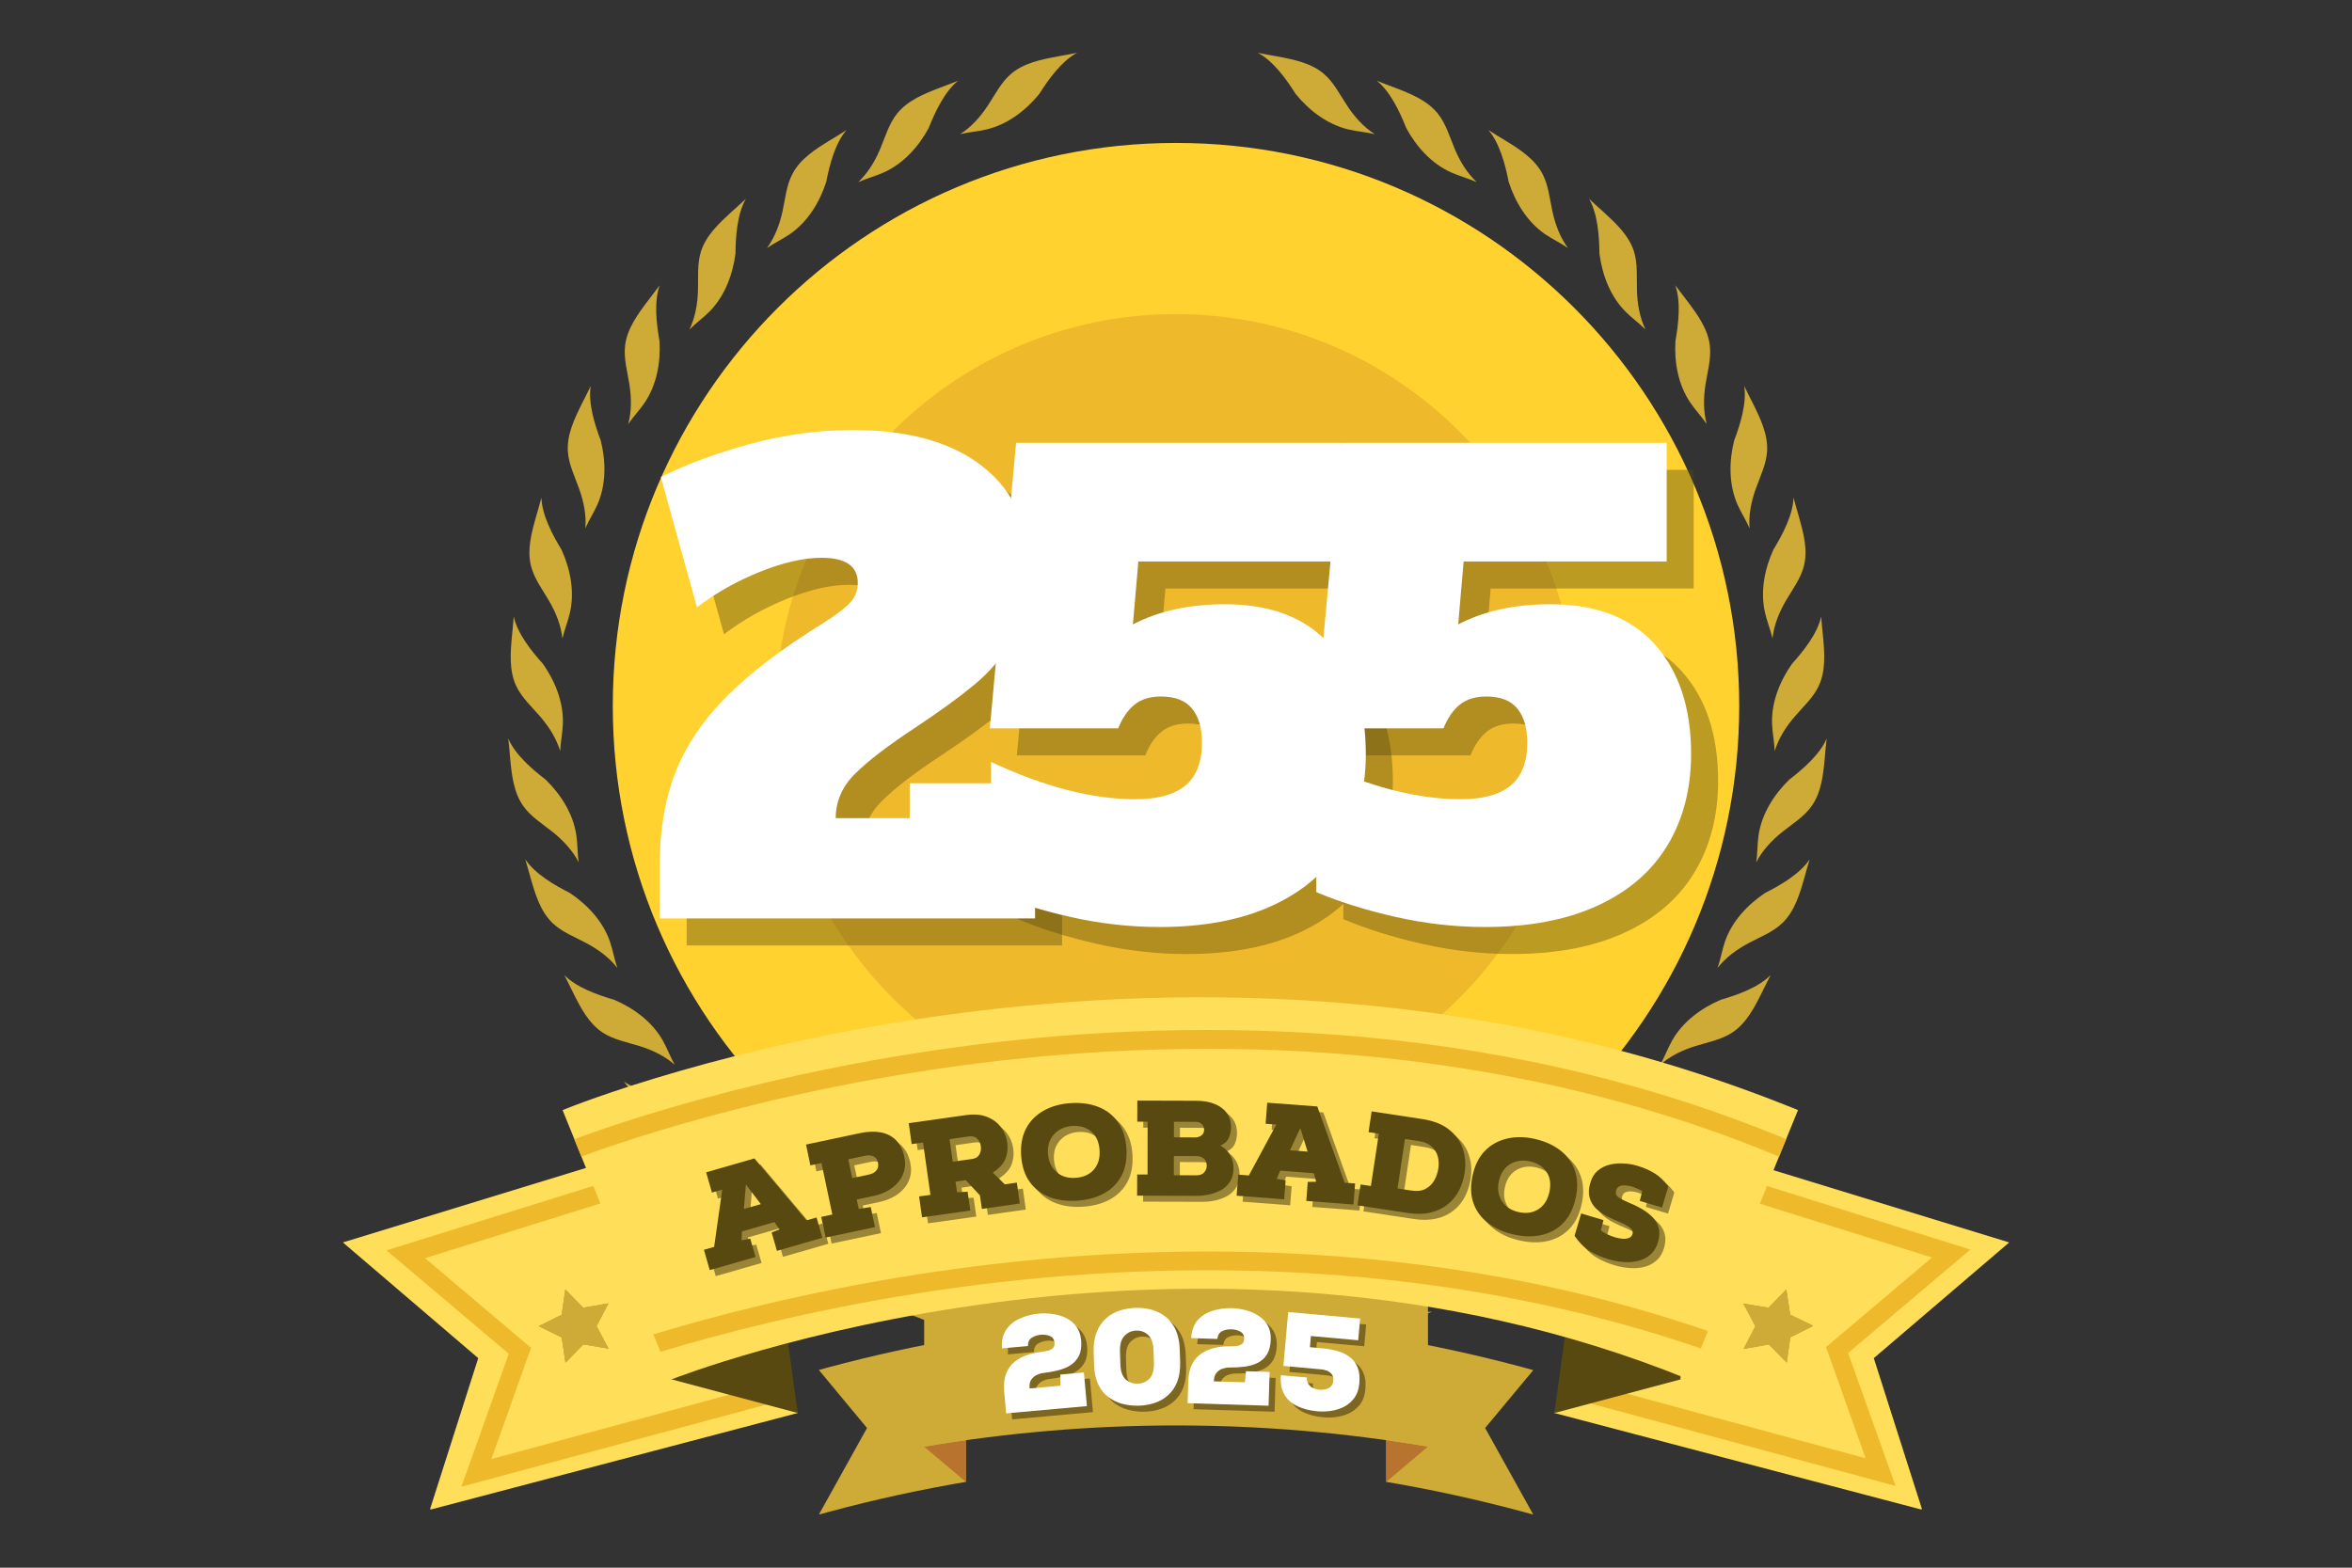 <svg xmlns="http://www.w3.org/2000/svg" xmlns:xlink="http://www.w3.org/1999/xlink" width="600" viewBox="0 0 450 300" height="400" preserveAspectRatio="xMidYMid meet"><rect x="0" y="0" width="450" height="300" fill="#333333" stroke="none"/><defs><g></g><clipPath id="98e335693a"><path d="M 117.242 27.352 L 332.758 27.352 L 332.758 242.867 L 117.242 242.867 Z M 117.242 27.352 " clip-rule="nonzero"></path></clipPath><clipPath id="78257c2054"><path d="M 225 27.352 C 165.488 27.352 117.242 75.598 117.242 135.109 C 117.242 194.621 165.488 242.867 225 242.867 C 284.512 242.867 332.758 194.621 332.758 135.109 C 332.758 75.598 284.512 27.352 225 27.352 Z M 225 27.352 " clip-rule="nonzero"></path></clipPath><clipPath id="013d1a18a2"><path d="M 148.328 60.105 L 301.672 60.105 L 301.672 213.449 L 148.328 213.449 Z M 148.328 60.105 " clip-rule="nonzero"></path></clipPath><clipPath id="b4b7dccf6b"><path d="M 225 60.105 C 182.656 60.105 148.328 94.434 148.328 136.777 C 148.328 179.121 182.656 213.449 225 213.449 C 267.344 213.449 301.672 179.121 301.672 136.777 C 301.672 94.434 267.344 60.105 225 60.105 Z M 225 60.105 " clip-rule="nonzero"></path></clipPath><clipPath id="5192aa152c"><path d="M 183 10.156 L 207 10.156 L 207 26 L 183 26 Z M 183 10.156 " clip-rule="nonzero"></path></clipPath><clipPath id="7d650ad79b"><path d="M 336 141 L 349.828 141 L 349.828 165 L 336 165 Z M 336 141 " clip-rule="nonzero"></path></clipPath><clipPath id="669cb51c3d"><path d="M 339 117 L 349.828 117 L 349.828 144 L 339 144 Z M 339 117 " clip-rule="nonzero"></path></clipPath><clipPath id="7cbabf4ef3"><path d="M 240 10.156 L 264 10.156 L 264 26 L 240 26 Z M 240 10.156 " clip-rule="nonzero"></path></clipPath><clipPath id="0cee1161dc"><path d="M 156.449 255 L 293.754 255 L 293.754 289.789 L 156.449 289.789 Z M 156.449 255 " clip-rule="nonzero"></path></clipPath><clipPath id="dfce3b1f63"><path d="M 65.371 217 L 153 217 L 153 288.824 L 65.371 288.824 Z M 65.371 217 " clip-rule="nonzero"></path></clipPath><clipPath id="0825444473"><path d="M 73 219 L 152.988 219 L 152.988 285 L 73 285 Z M 73 219 " clip-rule="nonzero"></path></clipPath><clipPath id="bbf7b753a9"><path d="M 152.621 270.402 L 82.238 288.918 L 91.5 259.902 L 65.605 237.758 L 132.281 217.316 Z M 152.621 270.402 " clip-rule="nonzero"></path></clipPath><clipPath id="2234e1249c"><path d="M 297 217 L 384.738 217 L 384.738 288.824 L 297 288.824 Z M 297 217 " clip-rule="nonzero"></path></clipPath><clipPath id="63765bef2b"><path d="M 297 219 L 377 219 L 377 285 L 297 285 Z M 297 219 " clip-rule="nonzero"></path></clipPath><clipPath id="a7274a611f"><path d="M 297.395 270.402 L 367.766 288.918 L 358.508 259.902 L 384.414 237.758 L 317.723 217.316 Z M 297.395 270.402 " clip-rule="nonzero"></path></clipPath><clipPath id="5fb9ca78b8"><path d="M 108 197 L 344 197 L 344 222 L 108 222 Z M 108 197 " clip-rule="nonzero"></path></clipPath><clipPath id="a906cbb0ed"><path d="M 128.488 263.965 L 107.637 212.43 C 112.461 210.473 227.164 164.863 344.004 212.43 L 323.012 263.941 C 227.586 225.148 129.461 263.578 128.488 263.965 Z M 128.488 263.965 " clip-rule="nonzero"></path></clipPath><clipPath id="96b10ef3b6"><path d="M 108 239 L 344 239 L 344 264 L 108 264 Z M 108 239 " clip-rule="nonzero"></path></clipPath><clipPath id="d16a5adf62"><path d="M 128.488 263.965 L 107.637 212.43 C 112.461 210.473 227.164 164.863 344.004 212.43 L 323.012 263.941 C 227.586 225.148 129.461 263.578 128.488 263.965 Z M 128.488 263.965 " clip-rule="nonzero"></path></clipPath><clipPath id="949574e3e5"><path d="M 103 246 L 117 246 L 117 261 L 103 261 Z M 103 246 " clip-rule="nonzero"></path></clipPath><clipPath id="fa971689d9"><path d="M 101.52 248.949 L 115.02 244.531 L 119.172 257.211 L 105.672 261.629 Z M 101.52 248.949 " clip-rule="nonzero"></path></clipPath><clipPath id="fe57e6bee2"><path d="M 101.52 248.949 L 115.02 244.531 L 119.172 257.211 L 105.672 261.629 Z M 101.52 248.949 " clip-rule="nonzero"></path></clipPath><clipPath id="18de8fd1f9"><path d="M 333 246 L 347 246 L 347 261 L 333 261 Z M 333 246 " clip-rule="nonzero"></path></clipPath><clipPath id="4e60fa7ccc"><path d="M 335.113 244.629 L 348.645 248.945 L 344.59 261.656 L 331.059 257.344 Z M 335.113 244.629 " clip-rule="nonzero"></path></clipPath><clipPath id="374eb6154f"><path d="M 335.113 244.629 L 348.645 248.945 L 344.59 261.656 L 331.059 257.344 Z M 335.113 244.629 " clip-rule="nonzero"></path></clipPath></defs><g clip-path="url(#98e335693a)"><g clip-path="url(#78257c2054)"><path fill="#ffd230" d="M 117.242 27.352 L 332.758 27.352 L 332.758 242.867 L 117.242 242.867 Z M 117.242 27.352 " fill-opacity="1" fill-rule="nonzero"></path></g></g><g clip-path="url(#013d1a18a2)"><g clip-path="url(#b4b7dccf6b)"><path fill="#eeba2b" d="M 148.328 60.105 L 301.672 60.105 L 301.672 213.449 L 148.328 213.449 Z M 148.328 60.105 " fill-opacity="1" fill-rule="nonzero"></path></g></g><path fill="#ceaa36" d="M 204.473 253.617 C 208.035 251.562 212.195 250.328 216.27 250.855 C 217.992 251.07 219.652 251.598 221.379 251.824 C 218.883 252.336 216.582 253.535 214.512 255.016 C 212.457 256.48 210.551 258.27 208.168 259.125 C 205.145 260.211 201.809 259.637 198.656 259.059 C 197.422 258.828 196.191 258.582 194.957 258.387 C 198.262 257.957 201.844 255.59 204.473 253.617 Z M 204.473 253.617 " fill-opacity="1" fill-rule="nonzero"></path><path fill="#ceaa36" d="M 183.012 248.109 C 186.891 246.746 191.211 246.301 195.121 247.566 C 196.766 248.109 198.309 248.934 199.953 249.457 C 197.406 249.508 194.926 250.266 192.609 251.332 C 190.309 252.402 188.105 253.801 185.609 254.195 C 182.438 254.703 179.266 253.52 176.258 252.367 C 175.094 251.926 173.926 251.449 172.758 251.02 C 176.109 251.234 180.07 249.559 183.012 248.109 Z M 183.012 248.109 " fill-opacity="1" fill-rule="nonzero"></path><path fill="#ceaa36" d="M 162.949 238.754 C 167.008 238.129 171.328 238.492 174.945 240.449 C 176.473 241.27 177.836 242.371 179.348 243.195 C 176.832 242.766 174.254 243.062 171.789 243.688 C 169.34 244.312 166.91 245.281 164.395 245.215 C 161.191 245.133 158.281 243.391 155.539 241.699 C 154.473 241.039 153.418 240.367 152.336 239.727 C 155.59 240.547 159.793 239.645 162.949 238.754 Z M 162.949 238.754 " fill-opacity="1" fill-rule="nonzero"></path><path fill="#ceaa36" d="M 144.941 225.848 C 149.051 225.98 153.238 227.133 156.426 229.73 C 157.773 230.832 158.906 232.145 160.254 233.246 C 157.871 232.375 155.277 232.18 152.73 232.344 C 150.199 232.508 147.652 233.016 145.172 232.492 C 142.031 231.816 139.504 229.566 137.121 227.41 C 136.199 226.57 135.281 225.699 134.344 224.895 C 137.383 226.277 141.672 226.145 144.941 225.848 Z M 144.941 225.848 " fill-opacity="1" fill-rule="nonzero"></path><path fill="#ceaa36" d="M 129.629 209.867 C 133.637 210.754 137.547 212.645 140.191 215.805 C 141.309 217.117 142.18 218.648 143.297 219.961 C 141.113 218.664 138.598 217.988 136.066 217.676 C 133.555 217.363 130.941 217.398 128.609 216.43 C 125.652 215.18 123.562 212.516 121.625 209.949 C 120.871 208.945 120.129 207.93 119.359 206.957 C 122.102 208.883 126.359 209.539 129.629 209.867 Z M 129.629 209.867 " fill-opacity="1" fill-rule="nonzero"></path><path fill="#ceaa36" d="M 117.5 191.32 C 121.281 192.934 124.766 195.516 126.801 199.098 C 127.656 200.613 128.246 202.254 129.102 203.77 C 127.195 202.09 124.848 200.957 122.414 200.199 C 120 199.445 117.434 198.984 115.316 197.602 C 112.637 195.844 111.078 192.836 109.648 189.957 C 109.09 188.84 108.547 187.703 107.973 186.602 C 110.305 188.973 114.348 190.402 117.5 191.32 Z M 117.5 191.32 " fill-opacity="1" fill-rule="nonzero"></path><path fill="#ceaa36" d="M 109.008 170.867 C 112.426 173.156 115.383 176.328 116.711 180.223 C 117.27 181.867 117.551 183.594 118.109 185.223 C 116.547 183.215 114.445 181.688 112.195 180.488 C 109.961 179.285 107.527 178.383 105.703 176.625 C 103.387 174.387 102.418 171.148 101.531 168.059 C 101.184 166.859 100.871 165.641 100.496 164.441 C 102.352 167.219 106.066 169.391 109.008 170.867 Z M 109.008 170.867 " fill-opacity="1" fill-rule="nonzero"></path><path fill="#ceaa36" d="M 104.406 149.199 C 107.348 152.078 109.664 155.742 110.27 159.82 C 110.52 161.531 110.469 163.289 110.715 165 C 109.547 162.746 107.758 160.84 105.785 159.246 C 103.812 157.668 101.578 156.32 100.117 154.246 C 98.262 151.633 97.898 148.262 97.602 145.055 C 97.488 143.809 97.406 142.559 97.242 141.324 C 98.539 144.383 101.793 147.195 104.406 149.199 Z M 104.406 149.199 " fill-opacity="1" fill-rule="nonzero"></path><path fill="#ceaa36" d="M 103.879 127.035 C 106.246 130.406 107.84 134.434 107.691 138.547 C 107.625 140.273 107.25 141.98 107.184 143.723 C 106.441 141.293 105.047 139.09 103.387 137.164 C 101.742 135.242 99.789 133.5 98.738 131.211 C 97.391 128.301 97.652 124.914 97.949 121.727 C 98.062 120.477 98.211 119.227 98.293 117.977 C 99 121.25 101.68 124.602 103.879 127.035 Z M 103.879 127.035 " fill-opacity="1" fill-rule="nonzero"></path><path fill="#ceaa36" d="M 107.43 105.188 C 109.137 108.934 109.961 113.191 109.055 117.203 C 108.676 118.898 107.988 120.508 107.609 122.188 C 107.332 119.656 106.359 117.238 105.078 115.035 C 103.812 112.848 102.219 110.777 101.598 108.328 C 100.809 105.203 101.695 101.945 102.566 98.855 C 102.91 97.656 103.273 96.457 103.586 95.238 C 103.699 98.578 105.719 102.375 107.43 105.188 Z M 107.43 105.188 " fill-opacity="1" fill-rule="nonzero"></path><path fill="#ceaa36" d="M 114.953 84.34 C 115.941 88.332 115.973 92.676 114.348 96.457 C 113.656 98.051 112.688 99.496 111.996 101.094 C 112.195 98.559 111.684 96.012 110.832 93.613 C 109.992 91.227 108.809 88.895 108.645 86.379 C 108.449 83.172 109.91 80.113 111.34 77.234 C 111.898 76.117 112.488 75 113.016 73.867 C 112.508 77.172 113.789 81.266 114.953 84.34 Z M 114.953 84.34 " fill-opacity="1" fill-rule="nonzero"></path><path fill="#ceaa36" d="M 126.176 65.25 C 126.422 69.359 125.652 73.637 123.352 77.039 C 122.383 78.469 121.164 79.734 120.195 81.164 C 120.852 78.715 120.82 76.102 120.426 73.586 C 120.031 71.086 119.293 68.586 119.605 66.074 C 120 62.883 122.004 60.152 123.941 57.59 C 124.699 56.586 125.469 55.598 126.211 54.598 C 125.094 57.738 125.602 62.012 126.176 65.25 Z M 126.176 65.25 " fill-opacity="1" fill-rule="nonzero"></path><path fill="#ceaa36" d="M 140.719 48.531 C 140.191 52.605 138.648 56.668 135.773 59.594 C 134.555 60.828 133.129 61.832 131.91 63.062 C 133.012 60.762 133.457 58.195 133.539 55.664 C 133.621 53.133 133.355 50.535 134.113 48.117 C 135.082 45.059 137.562 42.742 139.93 40.57 C 140.852 39.734 141.805 38.91 142.707 38.039 C 141.031 40.965 140.75 45.258 140.719 48.531 Z M 140.719 48.531 " fill-opacity="1" fill-rule="nonzero"></path><path fill="#ceaa36" d="M 158.086 34.801 C 156.82 38.715 154.555 42.414 151.184 44.766 C 149.754 45.75 148.18 46.473 146.75 47.461 C 148.242 45.406 149.164 42.973 149.707 40.488 C 150.25 38.023 150.461 35.41 151.66 33.191 C 153.172 30.363 156.031 28.535 158.777 26.859 C 159.844 26.203 160.93 25.562 161.965 24.887 C 159.777 27.402 158.711 31.578 158.086 34.801 Z M 158.086 34.801 " fill-opacity="1" fill-rule="nonzero"></path><path fill="#ceaa36" d="M 177.688 24.492 C 175.734 28.109 172.824 31.332 169.062 33.008 C 167.484 33.715 165.793 34.145 164.199 34.852 C 166.055 33.109 167.402 30.871 168.387 28.535 C 169.375 26.203 170.062 23.688 171.656 21.715 C 173.664 19.215 176.816 17.949 179.809 16.797 C 180.973 16.355 182.156 15.926 183.309 15.449 C 180.711 17.539 178.902 21.434 177.688 24.492 Z M 177.688 24.492 " fill-opacity="1" fill-rule="nonzero"></path><g clip-path="url(#5192aa152c)"><path fill="#ceaa36" d="M 198.852 17.965 C 196.254 21.156 192.805 23.785 188.812 24.754 C 187.137 25.168 185.379 25.266 183.703 25.676 C 185.84 24.312 187.578 22.355 188.977 20.234 C 190.375 18.129 191.523 15.777 193.445 14.133 C 195.879 12.047 199.215 11.387 202.367 10.797 C 203.602 10.566 204.832 10.371 206.066 10.105 C 203.105 11.699 200.594 15.188 198.852 17.965 Z M 198.852 17.965 " fill-opacity="1" fill-rule="nonzero"></path></g><path fill="#ceaa36" d="M 242.262 253.617 C 238.695 251.562 234.539 250.328 230.465 250.855 C 228.738 251.07 227.082 251.598 225.355 251.824 C 227.852 252.336 230.152 253.535 232.223 255.016 C 234.277 256.48 236.184 258.27 238.566 259.125 C 241.59 260.211 244.926 259.637 248.078 259.059 C 249.312 258.828 250.543 258.582 251.777 258.387 C 248.473 257.957 244.891 255.59 242.262 253.617 Z M 242.262 253.617 " fill-opacity="1" fill-rule="nonzero"></path><path fill="#ceaa36" d="M 263.723 248.109 C 259.844 246.746 255.523 246.301 251.613 247.566 C 249.969 248.109 248.426 248.934 246.781 249.457 C 249.328 249.508 251.809 250.266 254.125 251.332 C 256.426 252.402 258.629 253.801 261.125 254.195 C 264.297 254.703 267.469 253.52 270.477 252.367 C 271.641 251.926 272.809 251.449 273.973 251.02 C 270.621 251.234 266.664 249.559 263.723 248.109 Z M 263.723 248.109 " fill-opacity="1" fill-rule="nonzero"></path><path fill="#ceaa36" d="M 283.785 238.754 C 279.727 238.129 275.402 238.492 271.789 240.449 C 270.262 241.27 268.898 242.371 267.387 243.195 C 269.898 242.766 272.48 243.062 274.945 243.688 C 277.391 244.312 279.824 245.281 282.34 245.215 C 285.543 245.133 288.449 243.391 291.195 241.699 C 292.262 241.039 293.312 240.367 294.398 239.727 C 291.145 240.547 286.938 239.645 283.785 238.754 Z M 283.785 238.754 " fill-opacity="1" fill-rule="nonzero"></path><path fill="#ceaa36" d="M 301.793 225.848 C 297.684 225.98 293.496 227.133 290.309 229.73 C 288.961 230.832 287.824 232.145 286.48 233.246 C 288.859 232.375 291.457 232.18 294.004 232.344 C 296.535 232.508 299.082 233.016 301.562 232.492 C 304.699 231.816 307.23 229.566 309.613 227.41 C 310.535 226.57 311.453 225.699 312.391 224.895 C 309.352 226.277 305.062 226.145 301.793 225.848 Z M 301.793 225.848 " fill-opacity="1" fill-rule="nonzero"></path><path fill="#ceaa36" d="M 317.105 209.867 C 313.098 210.754 309.188 212.645 306.543 215.805 C 305.422 217.117 304.555 218.648 303.438 219.961 C 305.621 218.664 308.137 217.988 310.664 217.676 C 313.18 217.363 315.793 217.398 318.125 216.43 C 321.082 215.18 323.168 212.516 325.109 209.949 C 325.863 208.945 326.602 207.93 327.375 206.957 C 324.633 208.883 320.375 209.539 317.105 209.867 Z M 317.105 209.867 " fill-opacity="1" fill-rule="nonzero"></path><path fill="#ceaa36" d="M 329.23 191.32 C 325.453 192.934 321.969 195.516 319.934 199.098 C 319.078 200.613 318.488 202.254 317.633 203.77 C 319.539 202.09 321.887 200.957 324.32 200.199 C 326.734 199.445 329.297 198.984 331.418 197.602 C 334.098 195.844 335.656 192.836 337.086 189.957 C 337.645 188.84 338.188 187.703 338.762 186.602 C 336.43 188.973 332.387 190.402 329.23 191.32 Z M 329.23 191.32 " fill-opacity="1" fill-rule="nonzero"></path><path fill="#ceaa36" d="M 337.727 170.867 C 334.309 173.156 331.352 176.328 330.02 180.223 C 329.461 181.867 329.184 183.594 328.625 185.223 C 330.184 183.215 332.289 181.688 334.539 180.488 C 336.773 179.285 339.207 178.383 341.031 176.625 C 343.348 174.387 344.316 171.148 345.203 168.059 C 345.547 166.859 345.859 165.641 346.238 164.441 C 344.383 167.219 340.668 169.391 337.727 170.867 Z M 337.727 170.867 " fill-opacity="1" fill-rule="nonzero"></path><g clip-path="url(#7d650ad79b)"><path fill="#ceaa36" d="M 342.328 149.199 C 339.387 152.078 337.07 155.742 336.461 159.82 C 336.215 161.531 336.266 163.289 336.02 165 C 337.184 162.746 338.977 160.84 340.949 159.246 C 342.918 157.668 345.152 156.32 346.617 154.246 C 348.473 151.633 348.836 148.262 349.129 145.055 C 349.246 143.809 349.328 142.559 349.492 141.324 C 348.195 144.383 344.926 147.195 342.328 149.199 Z M 342.328 149.199 " fill-opacity="1" fill-rule="nonzero"></path></g><g clip-path="url(#669cb51c3d)"><path fill="#ceaa36" d="M 342.855 127.035 C 340.488 130.406 338.895 134.434 339.043 138.547 C 339.109 140.273 339.484 141.98 339.551 143.723 C 340.289 141.293 341.688 139.09 343.348 137.164 C 344.988 135.242 346.945 133.5 347.996 131.211 C 349.344 128.301 349.082 124.914 348.785 121.727 C 348.672 120.477 348.523 119.227 348.441 117.977 C 347.734 121.25 345.039 124.602 342.855 127.035 Z M 342.855 127.035 " fill-opacity="1" fill-rule="nonzero"></path></g><path fill="#ceaa36" d="M 339.305 105.168 C 337.598 108.918 336.773 113.176 337.68 117.188 C 338.055 118.883 338.746 120.492 339.125 122.172 C 339.402 119.637 340.371 117.223 341.652 115.02 C 342.918 112.832 344.512 110.762 345.137 108.309 C 345.926 105.188 345.039 101.93 344.168 98.84 C 343.824 97.641 343.461 96.438 343.148 95.223 C 343.035 98.578 341.012 102.375 339.305 105.168 Z M 339.305 105.168 " fill-opacity="1" fill-rule="nonzero"></path><path fill="#ceaa36" d="M 331.777 84.34 C 330.793 88.332 330.762 92.676 332.387 96.457 C 333.078 98.051 334.047 99.496 334.738 101.094 C 334.539 98.559 335.051 96.012 335.902 93.613 C 336.742 91.227 337.926 88.895 338.09 86.379 C 338.285 83.172 336.824 80.113 335.395 77.234 C 334.836 76.117 334.242 75 333.719 73.867 C 334.227 77.172 332.945 81.266 331.777 84.34 Z M 331.777 84.34 " fill-opacity="1" fill-rule="nonzero"></path><path fill="#ceaa36" d="M 320.559 65.234 C 320.309 69.344 321.082 73.617 323.383 77.023 C 324.352 78.453 325.566 79.719 326.539 81.148 C 325.879 78.699 325.914 76.086 326.309 73.57 C 326.703 71.07 327.441 68.57 327.129 66.055 C 326.734 62.867 324.73 60.137 322.793 57.57 C 322.035 56.57 321.262 55.582 320.523 54.578 C 321.641 57.738 321.133 62.012 320.559 65.234 Z M 320.559 65.234 " fill-opacity="1" fill-rule="nonzero"></path><path fill="#ceaa36" d="M 306.016 48.531 C 306.543 52.605 308.086 56.668 310.961 59.594 C 312.176 60.828 313.605 61.832 314.824 63.062 C 313.723 60.762 313.277 58.195 313.195 55.664 C 313.113 53.133 313.375 50.535 312.621 48.117 C 311.652 45.059 309.172 42.742 306.805 40.57 C 305.883 39.734 304.93 38.91 304.027 38.039 C 305.703 40.949 305.98 45.258 306.016 48.531 Z M 306.016 48.531 " fill-opacity="1" fill-rule="nonzero"></path><path fill="#ceaa36" d="M 288.648 34.801 C 289.914 38.715 292.18 42.414 295.547 44.766 C 296.977 45.75 298.555 46.473 299.984 47.461 C 298.488 45.406 297.57 42.973 297.027 40.488 C 296.484 38.023 296.273 35.41 295.07 33.191 C 293.559 30.363 290.703 28.535 287.957 26.859 C 286.891 26.203 285.805 25.562 284.77 24.887 C 286.938 27.402 288.023 31.578 288.648 34.801 Z M 288.648 34.801 " fill-opacity="1" fill-rule="nonzero"></path><path fill="#ceaa36" d="M 269.047 24.492 C 271 28.109 273.91 31.332 277.672 33.008 C 279.25 33.715 280.941 34.145 282.535 34.852 C 280.68 33.109 279.332 30.871 278.344 28.535 C 277.359 26.203 276.668 23.688 275.074 21.715 C 273.07 19.215 269.918 17.949 266.926 16.797 C 265.758 16.355 264.574 15.926 263.426 15.449 C 266.023 17.539 267.828 21.434 269.047 24.492 Z M 269.047 24.492 " fill-opacity="1" fill-rule="nonzero"></path><g clip-path="url(#7cbabf4ef3)"><path fill="#ceaa36" d="M 247.883 17.965 C 250.477 21.156 253.93 23.785 257.922 24.754 C 259.598 25.168 261.355 25.266 263.031 25.676 C 260.895 24.312 259.152 22.355 257.758 20.234 C 256.359 18.129 255.211 15.777 253.289 14.133 C 250.855 12.047 247.52 11.387 244.367 10.797 C 243.133 10.566 241.902 10.371 240.668 10.105 C 243.625 11.684 246.141 15.188 247.883 17.965 Z M 247.883 17.965 " fill-opacity="1" fill-rule="nonzero"></path></g><g clip-path="url(#0cee1161dc)"><path fill="#ceaa36" d="M 284.145 273.27 L 293.359 289.844 L 291.586 289.355 C 282.57 286.922 273.496 284.949 264.34 283.43 C 264.625 283.488 264.941 283.516 265.227 283.574 L 265.227 255.926 C 274.07 257.441 282.855 259.359 291.586 261.707 L 293.359 262.195 Z M 184.801 255.926 C 175.957 257.414 167.172 259.332 158.441 261.68 L 156.668 262.164 L 165.883 273.27 L 156.668 289.844 L 158.441 289.355 C 167.457 286.922 176.531 284.949 185.688 283.43 C 185.402 283.488 185.086 283.516 184.801 283.574 Z M 184.801 255.926 " fill-opacity="1" fill-rule="nonzero"></path></g><path fill="#b8732e" d="M 184.801 275.59 L 184.801 283.574 L 176.816 276.848 C 179.449 276.391 182.168 275.961 184.801 275.59 Z M 265.227 275.59 L 265.227 283.574 L 273.211 276.82 C 270.578 276.391 267.859 275.961 265.227 275.59 Z M 265.227 275.59 " fill-opacity="1" fill-rule="nonzero"></path><path fill="#ceaa36" d="M 273.211 276.848 L 273.211 249.172 C 241.301 243.734 208.73 243.734 176.816 249.172 L 176.816 276.848 C 208.73 271.438 241.301 271.41 273.211 276.848 Z M 273.211 276.848 " fill-opacity="1" fill-rule="nonzero"></path><g clip-path="url(#dfce3b1f63)"><path fill="#ffde59" d="M 152.621 270.402 L 82.238 288.918 L 91.5 259.902 L 65.605 237.758 L 132.281 217.316 Z M 152.621 270.402 " fill-opacity="1" fill-rule="nonzero"></path></g><g clip-path="url(#0825444473)"><g clip-path="url(#bbf7b753a9)"><path fill="#eeba2b" d="M 88.281 284.504 L 97.34 259.062 L 73.945 239.273 L 137.039 219.617 L 155.035 266.52 Z M 81.32 240.77 L 101.598 257.926 L 94.02 279.207 L 150.199 264.008 L 134.871 224.043 Z M 81.32 240.77 " fill-opacity="1" fill-rule="nonzero"></path></g></g><g clip-path="url(#2234e1249c)"><path fill="#ffde59" d="M 297.395 270.402 L 367.766 288.918 L 358.508 259.902 L 384.414 237.758 L 317.723 217.316 Z M 297.395 270.402 " fill-opacity="1" fill-rule="nonzero"></path></g><g clip-path="url(#63765bef2b)"><g clip-path="url(#a7274a611f)"><path fill="#eeba2b" d="M 362.676 284.359 L 295.934 266.309 L 313.93 219.41 L 376.98 239.121 L 353.586 258.918 Z M 300.758 263.863 L 356.938 279.051 L 349.371 257.781 L 369.637 240.637 L 316.098 223.91 Z M 300.758 263.863 " fill-opacity="1" fill-rule="nonzero"></path></g></g><path fill="#584910" d="M 128.488 263.965 L 152.621 270.402 L 147.523 233.367 L 128.488 238.191 Z M 128.488 263.965 " fill-opacity="1" fill-rule="nonzero"></path><path fill="#584910" d="M 321.527 263.965 L 297.395 270.402 L 302.48 233.367 L 321.527 238.191 Z M 321.527 263.965 " fill-opacity="1" fill-rule="nonzero"></path><path fill="#ffde59" d="M 128.488 263.965 L 107.637 212.43 C 112.461 210.473 227.164 164.863 344.004 212.43 L 323.012 263.941 C 227.586 225.148 129.461 263.578 128.488 263.965 Z M 128.488 263.965 " fill-opacity="1" fill-rule="nonzero"></path><g clip-path="url(#5fb9ca78b8)"><g clip-path="url(#a906cbb0ed)"><path fill="#eeba2b" d="M 109.914 221.832 L 108.566 218.512 C 108.863 218.391 139.148 206.344 182.941 200.406 C 223.383 194.875 283.977 193.582 343.02 218.535 L 341.617 221.852 C 283.367 197.219 223.504 198.523 183.539 203.957 C 140.168 209.84 110.215 221.73 109.914 221.832 Z M 109.914 221.832 " fill-opacity="1" fill-rule="nonzero"></path></g></g><g clip-path="url(#96b10ef3b6)"><g clip-path="url(#d16a5adf62)"><path fill="#eeba2b" d="M 109.914 264.23 L 108.566 260.91 C 108.863 260.789 139.148 248.742 182.941 242.805 C 223.383 237.273 283.977 235.969 343.02 260.922 L 341.617 264.238 C 283.367 239.605 223.504 240.902 183.539 246.332 C 140.168 252.227 110.215 264.105 109.914 264.23 Z M 109.914 264.23 " fill-opacity="1" fill-rule="nonzero"></path></g></g><g clip-path="url(#949574e3e5)"><g clip-path="url(#fa971689d9)"><g clip-path="url(#fe57e6bee2)"><path fill="#ceaa36" d="M 108.203 246.809 L 111.609 250.293 L 116.414 249.457 L 114.156 253.781 L 116.434 258.086 L 111.629 257.277 L 108.23 260.773 L 107.52 255.953 L 103.145 253.805 L 107.512 251.637 Z M 108.203 246.809 " fill-opacity="1" fill-rule="nonzero"></path><path fill="#ceaa36" d="M 108.156 246.781 L 111.57 250.262 L 116.371 249.426 L 114.113 253.75 L 116.391 258.059 L 111.582 257.246 L 108.188 260.746 L 107.477 255.922 L 103.098 253.773 L 107.465 251.605 Z M 108.156 246.781 " fill-opacity="1" fill-rule="nonzero"></path><path fill="#ceaa36" d="M 108.156 246.781 L 111.57 250.262 L 116.371 249.426 L 114.113 253.75 L 116.391 258.059 L 111.582 257.246 L 108.188 260.746 L 107.477 255.922 L 103.098 253.773 L 107.465 251.605 Z M 108.156 246.781 " fill-opacity="1" fill-rule="nonzero"></path><path fill="#ceaa36" d="M 108.156 246.781 L 111.57 250.262 L 116.371 249.426 L 114.113 253.75 L 116.391 258.059 L 111.582 257.246 L 108.188 260.746 L 107.477 255.922 L 103.098 253.773 L 107.465 251.605 Z M 108.156 246.781 " fill-opacity="1" fill-rule="nonzero"></path></g></g></g><g fill="#584910" fill-opacity="0.4"><g transform="translate(129.971, 180.928)"><g><path d="M 1.406 -10.062 C 1.406 -16.77 2.398 -22.695 4.391 -27.844 C 6.379 -32.988 9.633 -37.844 14.156 -42.406 C 18.676 -46.969 24.914 -51.707 32.875 -56.625 C 35.207 -58.102 36.863 -59.367 37.844 -60.422 C 38.82 -61.473 39.312 -62.738 39.312 -64.219 C 39.312 -67.414 37.008 -69.016 32.406 -69.016 C 28.969 -69.016 25.023 -68.117 20.578 -66.328 C 16.141 -64.535 12.129 -62.273 8.547 -59.547 L 1.641 -84.469 C 6.629 -86.957 12.359 -89.078 18.828 -90.828 C 25.305 -92.586 31.82 -93.469 38.375 -93.469 C 49.133 -93.469 57.477 -91.086 63.406 -86.328 C 69.332 -81.578 72.297 -74.832 72.297 -66.094 C 72.297 -61.414 71.258 -57.301 69.188 -53.75 C 67.125 -50.207 64.629 -47.223 61.703 -44.797 C 58.785 -42.379 54.984 -39.613 50.297 -36.5 C 45.078 -33.07 41.238 -30.129 38.781 -27.672 C 36.32 -25.211 35.094 -22.383 35.094 -19.188 L 49.25 -19.188 L 49.25 -25.859 L 73.234 -25.859 L 73.234 0 L 1.406 0 Z M 1.406 -10.062 "></path></g></g></g><g fill="#584910" fill-opacity="0.4"><g transform="translate(191.972, 180.928)"><g><path d="M 47.609 -60.125 C 56.348 -60.125 63.016 -57.551 67.609 -52.406 C 72.211 -47.258 74.516 -40.281 74.516 -31.469 C 74.516 -24.844 73.016 -19.031 70.016 -14.031 C 67.016 -9.039 62.551 -5.18 56.625 -2.453 C 50.695 0.273 43.52 1.641 35.094 1.641 C 29.406 1.641 23.711 1 18.016 -0.281 C 12.316 -1.57 7.25 -3.156 2.812 -5.031 L 2.812 -29.953 C 12.945 -25.191 22.148 -22.812 30.422 -22.812 C 34.703 -22.812 37.895 -23.688 40 -25.438 C 42.113 -27.195 43.172 -29.945 43.172 -33.688 C 43.172 -36.414 42.547 -38.562 41.297 -40.125 C 40.047 -41.688 38.055 -42.469 35.328 -42.469 C 33.223 -42.469 31.523 -41.941 30.234 -40.891 C 28.953 -39.836 27.922 -38.332 27.141 -36.375 L 2.578 -36.375 L 7.609 -91.016 L 69.844 -91.016 L 69.844 -68.312 L 31 -68.312 L 29.953 -56.266 C 34.859 -58.836 40.742 -60.125 47.609 -60.125 Z M 47.609 -60.125 "></path></g></g></g><g fill="#584910" fill-opacity="0.4"><g transform="translate(254.206, 180.928)"><g><path d="M 47.609 -60.125 C 56.348 -60.125 63.016 -57.551 67.609 -52.406 C 72.211 -47.258 74.516 -40.281 74.516 -31.469 C 74.516 -24.844 73.016 -19.031 70.016 -14.031 C 67.016 -9.039 62.551 -5.18 56.625 -2.453 C 50.695 0.273 43.52 1.641 35.094 1.641 C 29.406 1.641 23.711 1 18.016 -0.281 C 12.316 -1.57 7.25 -3.156 2.812 -5.031 L 2.812 -29.953 C 12.945 -25.191 22.148 -22.812 30.422 -22.812 C 34.703 -22.812 37.895 -23.688 40 -25.438 C 42.113 -27.195 43.172 -29.945 43.172 -33.688 C 43.172 -36.414 42.547 -38.562 41.297 -40.125 C 40.047 -41.688 38.055 -42.469 35.328 -42.469 C 33.223 -42.469 31.523 -41.941 30.234 -40.891 C 28.953 -39.836 27.922 -38.332 27.141 -36.375 L 2.578 -36.375 L 7.609 -91.016 L 69.844 -91.016 L 69.844 -68.312 L 31 -68.312 L 29.953 -56.266 C 34.859 -58.836 40.742 -60.125 47.609 -60.125 Z M 47.609 -60.125 "></path></g></g></g><g fill="#ffffff" fill-opacity="1"><g transform="translate(124.801, 175.757)"><g><path d="M 1.406 -10.062 C 1.406 -16.77 2.398 -22.695 4.391 -27.844 C 6.379 -32.988 9.633 -37.844 14.156 -42.406 C 18.676 -46.969 24.914 -51.707 32.875 -56.625 C 35.207 -58.102 36.863 -59.367 37.844 -60.422 C 38.82 -61.473 39.312 -62.738 39.312 -64.219 C 39.312 -67.414 37.008 -69.016 32.406 -69.016 C 28.969 -69.016 25.023 -68.117 20.578 -66.328 C 16.141 -64.535 12.129 -62.273 8.547 -59.547 L 1.641 -84.469 C 6.629 -86.957 12.359 -89.078 18.828 -90.828 C 25.305 -92.586 31.82 -93.469 38.375 -93.469 C 49.133 -93.469 57.477 -91.086 63.406 -86.328 C 69.332 -81.578 72.297 -74.832 72.297 -66.094 C 72.297 -61.414 71.258 -57.301 69.188 -53.75 C 67.125 -50.207 64.629 -47.223 61.703 -44.797 C 58.785 -42.379 54.984 -39.613 50.297 -36.5 C 45.078 -33.07 41.238 -30.129 38.781 -27.672 C 36.32 -25.211 35.094 -22.383 35.094 -19.188 L 49.25 -19.188 L 49.25 -25.859 L 73.234 -25.859 L 73.234 0 L 1.406 0 Z M 1.406 -10.062 "></path></g></g></g><g fill="#ffffff" fill-opacity="1"><g transform="translate(186.801, 175.757)"><g><path d="M 47.609 -60.125 C 56.348 -60.125 63.016 -57.551 67.609 -52.406 C 72.211 -47.258 74.516 -40.281 74.516 -31.469 C 74.516 -24.844 73.016 -19.031 70.016 -14.031 C 67.016 -9.039 62.551 -5.18 56.625 -2.453 C 50.695 0.273 43.52 1.641 35.094 1.641 C 29.406 1.641 23.711 1 18.016 -0.281 C 12.316 -1.57 7.25 -3.156 2.812 -5.031 L 2.812 -29.953 C 12.945 -25.191 22.148 -22.812 30.422 -22.812 C 34.703 -22.812 37.895 -23.688 40 -25.438 C 42.113 -27.195 43.172 -29.945 43.172 -33.688 C 43.172 -36.414 42.547 -38.562 41.297 -40.125 C 40.047 -41.688 38.055 -42.469 35.328 -42.469 C 33.223 -42.469 31.523 -41.941 30.234 -40.891 C 28.953 -39.836 27.922 -38.332 27.141 -36.375 L 2.578 -36.375 L 7.609 -91.016 L 69.844 -91.016 L 69.844 -68.312 L 31 -68.312 L 29.953 -56.266 C 34.859 -58.836 40.742 -60.125 47.609 -60.125 Z M 47.609 -60.125 "></path></g></g></g><g fill="#ffffff" fill-opacity="1"><g transform="translate(249.036, 175.757)"><g><path d="M 47.609 -60.125 C 56.348 -60.125 63.016 -57.551 67.609 -52.406 C 72.211 -47.258 74.516 -40.281 74.516 -31.469 C 74.516 -24.844 73.016 -19.031 70.016 -14.031 C 67.016 -9.039 62.551 -5.18 56.625 -2.453 C 50.695 0.273 43.52 1.641 35.094 1.641 C 29.406 1.641 23.711 1 18.016 -0.281 C 12.316 -1.57 7.25 -3.156 2.812 -5.031 L 2.812 -29.953 C 12.945 -25.191 22.148 -22.812 30.422 -22.812 C 34.703 -22.812 37.895 -23.688 40 -25.438 C 42.113 -27.195 43.172 -29.945 43.172 -33.688 C 43.172 -36.414 42.547 -38.562 41.297 -40.125 C 40.047 -41.688 38.055 -42.469 35.328 -42.469 C 33.223 -42.469 31.523 -41.941 30.234 -40.891 C 28.953 -39.836 27.922 -38.332 27.141 -36.375 L 2.578 -36.375 L 7.609 -91.016 L 69.844 -91.016 L 69.844 -68.312 L 31 -68.312 L 29.953 -56.266 C 34.859 -58.836 40.742 -60.125 47.609 -60.125 Z M 47.609 -60.125 "></path></g></g></g><g fill="#000000" fill-opacity="0.4"><g transform="translate(136.565, 244.314)"><g><path d="M 13.234 -3.797 L 12.219 -7.312 L 13.734 -7.906 L 12.75 -9.297 L 6.547 -7.516 L 6.453 -5.812 L 8.125 -6.141 L 9.141 -2.625 L 0.375 -0.109 L -0.734 -4 L 1.219 -4.562 L 2.766 -15.516 L 0.797 -14.953 L -0.312 -18.828 L 8.922 -21.484 L 18.891 -9.625 L 20.812 -10.188 L 21.922 -6.297 Z M 10.156 -12.734 L 7.297 -16.484 L 6.906 -11.812 Z M 10.156 -12.734 "></path></g></g></g><g fill="#000000" fill-opacity="0.4"><g transform="translate(158.053, 238.191)"><g><path d="M 7.719 -20.219 C 9.102 -20.508 10.375 -20.555 11.531 -20.359 C 12.688 -20.16 13.66 -19.68 14.453 -18.922 C 15.254 -18.172 15.805 -17.094 16.109 -15.688 C 16.328 -14.664 16.312 -13.734 16.062 -12.891 C 15.812 -12.055 15.398 -11.316 14.828 -10.672 C 14.254 -10.035 13.57 -9.508 12.781 -9.094 C 11.988 -8.676 11.145 -8.375 10.25 -8.188 L 7.016 -7.5 L 7.391 -5.688 L 9.688 -6.062 L 10.5 -2.219 L 1.062 -0.219 L 0.219 -4.172 L 2.344 -4.625 L 0.266 -14.484 L -1.859 -14.031 L -2.688 -18.016 Z M 6.156 -11.594 L 9.391 -12.281 C 9.973 -12.406 10.43 -12.66 10.766 -13.047 C 11.098 -13.441 11.203 -13.953 11.078 -14.578 C 10.953 -15.172 10.656 -15.566 10.188 -15.766 C 9.727 -15.961 9.207 -16 8.625 -15.875 L 5.391 -15.188 Z M 6.156 -11.594 "></path></g></g></g><g fill="#000000" fill-opacity="0.4"><g transform="translate(176.48, 234.259)"><g><path d="M 1.266 -14.469 L -0.906 -14.172 L -1.469 -18.172 L 9.484 -19.719 C 11.035 -19.938 12.367 -19.828 13.484 -19.391 C 14.609 -18.953 15.5 -18.297 16.156 -17.422 C 16.82 -16.547 17.227 -15.566 17.375 -14.484 C 17.531 -13.43 17.43 -12.422 17.078 -11.453 C 16.734 -10.484 15.91 -9.57 14.609 -8.719 L 16.891 -6.469 L 19.219 -6.797 L 19.781 -2.797 L 12.531 -1.766 L 12.156 -4.359 L 9.453 -7.266 L 7.484 -6.984 L 7.781 -4.938 L 9.797 -5.062 L 10.312 -1.453 L 1.078 -0.156 L 0.516 -4.156 L 2.688 -4.453 Z M 6.344 -15.109 L 6.953 -10.797 L 10.703 -11.328 C 11.336 -11.422 11.785 -11.703 12.047 -12.172 C 12.316 -12.648 12.41 -13.188 12.328 -13.781 C 12.254 -14.352 12.023 -14.828 11.641 -15.203 C 11.266 -15.586 10.734 -15.734 10.047 -15.641 Z M 6.344 -15.109 "></path></g></g></g><g fill="#000000" fill-opacity="0.4"><g transform="translate(196.415, 231.404)"><g><path d="M 20.25 -10.516 C 20.383 -8.484 20.078 -6.742 19.328 -5.297 C 18.578 -3.859 17.469 -2.727 16 -1.906 C 14.539 -1.094 12.812 -0.617 10.812 -0.484 C 8.852 -0.348 7.086 -0.582 5.516 -1.188 C 3.941 -1.801 2.68 -2.77 1.734 -4.094 C 0.785 -5.414 0.242 -7.094 0.109 -9.125 C -0.023 -11.102 0.281 -12.816 1.031 -14.266 C 1.781 -15.711 2.895 -16.852 4.375 -17.688 C 5.852 -18.531 7.57 -19.02 9.531 -19.156 C 11.531 -19.289 13.305 -19.051 14.859 -18.438 C 16.422 -17.832 17.676 -16.859 18.625 -15.516 C 19.57 -14.18 20.113 -12.516 20.25 -10.516 Z M 15.109 -10.156 C 15.004 -11.719 14.473 -12.906 13.516 -13.719 C 12.566 -14.531 11.336 -14.883 9.828 -14.781 C 8.867 -14.707 8.031 -14.438 7.312 -13.969 C 6.594 -13.5 6.047 -12.883 5.672 -12.125 C 5.305 -11.363 5.16 -10.484 5.234 -9.484 C 5.305 -8.484 5.578 -7.625 6.047 -6.906 C 6.516 -6.188 7.133 -5.645 7.906 -5.281 C 8.688 -4.926 9.555 -4.785 10.516 -4.859 C 12.023 -4.961 13.191 -5.488 14.016 -6.438 C 14.848 -7.395 15.211 -8.633 15.109 -10.156 Z M 15.109 -10.156 "></path></g></g></g><g fill="#000000" fill-opacity="0.4"><g transform="translate(217.439, 229.953)"><g><path d="M 1.297 -14.156 L 1.312 -18.188 L 12.594 -18.156 C 13.82 -18.156 14.938 -17.973 15.938 -17.609 C 16.938 -17.242 17.734 -16.688 18.328 -15.938 C 18.93 -15.188 19.234 -14.234 19.234 -13.078 C 19.234 -12.379 19.094 -11.707 18.812 -11.062 C 18.531 -10.414 17.988 -9.922 17.188 -9.578 C 18.039 -9.117 18.676 -8.492 19.094 -7.703 C 19.508 -6.922 19.719 -6.125 19.719 -5.312 C 19.719 -4.281 19.504 -3.422 19.078 -2.734 C 18.66 -2.055 18.102 -1.516 17.406 -1.109 C 16.719 -0.711 15.953 -0.422 15.109 -0.234 C 14.266 -0.055 13.43 0.031 12.609 0.031 L 1.266 0 L 1.281 -4.047 L 3.266 -4.047 L 3.281 -14.156 Z M 8.312 -11.156 L 12.406 -11.141 C 12.832 -11.141 13.219 -11.266 13.562 -11.516 C 13.914 -11.766 14.094 -12.133 14.094 -12.625 C 14.094 -13 13.953 -13.344 13.672 -13.656 C 13.391 -13.969 13 -14.125 12.5 -14.125 L 8.312 -14.141 Z M 8.297 -3.906 L 12.641 -3.891 C 13.297 -3.891 13.785 -4.078 14.109 -4.453 C 14.43 -4.836 14.594 -5.258 14.594 -5.719 C 14.594 -6.32 14.406 -6.781 14.031 -7.094 C 13.656 -7.406 13.191 -7.562 12.641 -7.562 L 8.297 -7.578 Z M 8.297 -3.906 "></path></g></g></g><g fill="#000000" fill-opacity="0.4"><g transform="translate(237.357, 229.932)"><g><path d="M 13.719 1.031 L 14 -2.609 L 15.609 -2.641 L 15.172 -4.266 L 8.734 -4.766 L 8.062 -3.188 L 9.766 -2.922 L 9.484 0.719 L 0.391 0.031 L 0.703 -4 L 2.734 -3.844 L 7.984 -13.578 L 5.938 -13.734 L 6.25 -17.766 L 15.828 -17.047 L 21.062 -2.453 L 23.062 -2.312 L 22.75 1.719 Z M 13.969 -8.406 L 12.578 -12.906 L 10.594 -8.656 Z M 13.969 -8.406 "></path></g></g></g><g fill="#000000" fill-opacity="0.4"><g transform="translate(259.612, 231.623)"><g><path d="M 3.375 -13.812 L 3.969 -17.797 L 13.641 -16.328 C 15.766 -16.004 17.461 -15.344 18.734 -14.344 C 20.016 -13.352 20.898 -12.133 21.391 -10.688 C 21.891 -9.25 22.016 -7.711 21.766 -6.078 C 21.578 -4.828 21.211 -3.676 20.672 -2.625 C 20.129 -1.582 19.398 -0.695 18.484 0.031 C 17.578 0.758 16.488 1.27 15.219 1.562 C 13.957 1.863 12.523 1.895 10.922 1.656 L 1.25 0.188 L 1.859 -3.812 L 3.828 -3.516 L 5.344 -13.516 Z M 8.922 -3.047 L 11.578 -2.641 C 12.672 -2.473 13.57 -2.582 14.281 -2.969 C 15 -3.352 15.555 -3.895 15.953 -4.594 C 16.348 -5.301 16.609 -6.066 16.734 -6.891 C 16.859 -7.711 16.816 -8.488 16.609 -9.219 C 16.398 -9.957 16.004 -10.582 15.422 -11.094 C 14.848 -11.613 14.039 -11.953 13 -12.109 L 10.344 -12.516 Z M 8.922 -3.047 "></path></g></g></g><g fill="#000000" fill-opacity="0.4"><g transform="translate(280.185, 234.712)"><g><path d="M 22.422 -4.25 C 21.973 -2.258 21.18 -0.68 20.047 0.484 C 18.91 1.648 17.52 2.414 15.875 2.781 C 14.238 3.145 12.445 3.102 10.5 2.656 C 8.582 2.219 6.957 1.484 5.625 0.453 C 4.301 -0.578 3.375 -1.863 2.844 -3.406 C 2.32 -4.957 2.285 -6.727 2.734 -8.719 C 3.172 -10.656 3.957 -12.203 5.094 -13.359 C 6.238 -14.516 7.633 -15.285 9.281 -15.672 C 10.938 -16.066 12.723 -16.047 14.641 -15.609 C 16.586 -15.16 18.223 -14.414 19.547 -13.375 C 20.867 -12.344 21.785 -11.051 22.297 -9.5 C 22.816 -7.957 22.859 -6.207 22.422 -4.25 Z M 17.391 -5.391 C 17.734 -6.922 17.566 -8.207 16.891 -9.25 C 16.211 -10.301 15.141 -10.992 13.672 -11.328 C 12.723 -11.535 11.836 -11.52 11.016 -11.281 C 10.191 -11.039 9.492 -10.609 8.922 -9.984 C 8.359 -9.359 7.969 -8.555 7.75 -7.578 C 7.52 -6.598 7.531 -5.695 7.781 -4.875 C 8.031 -4.062 8.469 -3.367 9.094 -2.797 C 9.727 -2.223 10.52 -1.832 11.469 -1.625 C 12.938 -1.289 14.203 -1.461 15.266 -2.141 C 16.336 -2.816 17.047 -3.898 17.391 -5.391 Z M 17.391 -5.391 "></path></g></g></g><g fill="#000000" fill-opacity="0.4"><g transform="translate(300.764, 239.433)"><g><path d="M 19.578 -11.234 L 18.375 -7.203 L 14.125 -8.469 L 14.594 -10.344 C 14.289 -10.531 13.957 -10.695 13.594 -10.844 C 13.227 -11 12.848 -11.141 12.453 -11.266 C 12.148 -11.348 11.797 -11.406 11.391 -11.438 C 10.984 -11.469 10.613 -11.422 10.281 -11.297 C 9.945 -11.172 9.723 -10.91 9.609 -10.516 C 9.43 -9.93 9.586 -9.473 10.078 -9.141 C 10.578 -8.805 11.25 -8.461 12.094 -8.109 C 12.914 -7.785 13.719 -7.395 14.5 -6.938 C 15.289 -6.477 15.973 -5.957 16.547 -5.375 C 17.117 -4.789 17.516 -4.109 17.734 -3.328 C 17.953 -2.547 17.91 -1.641 17.609 -0.609 C 17.316 0.379 16.852 1.16 16.219 1.734 C 15.582 2.316 14.832 2.727 13.969 2.969 C 13.102 3.207 12.176 3.297 11.188 3.234 C 10.207 3.18 9.223 3.008 8.234 2.719 C 6.828 2.312 5.582 1.77 4.5 1.094 C 3.426 0.414 2.473 -0.547 1.641 -1.797 L 2.906 -6.078 L 7.172 -4.797 L 6.672 -2.844 C 6.941 -2.594 7.328 -2.348 7.828 -2.109 C 8.328 -1.867 8.852 -1.664 9.406 -1.5 C 9.906 -1.352 10.391 -1.266 10.859 -1.234 C 11.328 -1.203 11.727 -1.254 12.062 -1.391 C 12.395 -1.535 12.617 -1.789 12.734 -2.156 C 12.859 -2.582 12.703 -2.973 12.266 -3.328 C 11.828 -3.68 11.141 -4.055 10.203 -4.453 C 9.348 -4.797 8.523 -5.176 7.734 -5.594 C 6.941 -6.02 6.254 -6.52 5.672 -7.094 C 5.098 -7.676 4.707 -8.367 4.5 -9.172 C 4.289 -9.973 4.348 -10.91 4.672 -11.984 C 4.953 -12.941 5.414 -13.695 6.062 -14.25 C 6.707 -14.801 7.453 -15.18 8.297 -15.391 C 9.148 -15.609 10.035 -15.691 10.953 -15.641 C 11.879 -15.598 12.77 -15.453 13.625 -15.203 C 14.883 -14.828 16 -14.336 16.969 -13.734 C 17.938 -13.141 18.805 -12.305 19.578 -11.234 Z M 19.578 -11.234 "></path></g></g></g><g fill="#584910" fill-opacity="1"><g transform="translate(135.416, 243.166)"><g><path d="M 13.234 -3.797 L 12.219 -7.312 L 13.734 -7.906 L 12.75 -9.297 L 6.547 -7.516 L 6.453 -5.812 L 8.125 -6.141 L 9.141 -2.625 L 0.375 -0.109 L -0.734 -4 L 1.219 -4.562 L 2.766 -15.516 L 0.797 -14.953 L -0.312 -18.828 L 8.922 -21.484 L 18.891 -9.625 L 20.812 -10.188 L 21.922 -6.297 Z M 10.156 -12.734 L 7.297 -16.484 L 6.906 -11.812 Z M 10.156 -12.734 "></path></g></g></g><g fill="#584910" fill-opacity="1"><g transform="translate(156.904, 237.042)"><g><path d="M 7.719 -20.219 C 9.102 -20.508 10.375 -20.555 11.531 -20.359 C 12.688 -20.16 13.66 -19.68 14.453 -18.922 C 15.254 -18.172 15.805 -17.094 16.109 -15.688 C 16.328 -14.664 16.312 -13.734 16.062 -12.891 C 15.812 -12.055 15.398 -11.316 14.828 -10.672 C 14.254 -10.035 13.57 -9.508 12.781 -9.094 C 11.988 -8.676 11.145 -8.375 10.25 -8.188 L 7.016 -7.5 L 7.391 -5.688 L 9.688 -6.062 L 10.5 -2.219 L 1.062 -0.219 L 0.219 -4.172 L 2.344 -4.625 L 0.266 -14.484 L -1.859 -14.031 L -2.688 -18.016 Z M 6.156 -11.594 L 9.391 -12.281 C 9.973 -12.406 10.43 -12.66 10.766 -13.047 C 11.098 -13.441 11.203 -13.953 11.078 -14.578 C 10.953 -15.172 10.656 -15.566 10.188 -15.766 C 9.727 -15.961 9.207 -16 8.625 -15.875 L 5.391 -15.188 Z M 6.156 -11.594 "></path></g></g></g><g fill="#584910" fill-opacity="1"><g transform="translate(175.332, 233.11)"><g><path d="M 1.266 -14.469 L -0.906 -14.172 L -1.469 -18.172 L 9.484 -19.719 C 11.035 -19.938 12.367 -19.828 13.484 -19.391 C 14.609 -18.953 15.5 -18.297 16.156 -17.422 C 16.82 -16.547 17.227 -15.566 17.375 -14.484 C 17.531 -13.43 17.43 -12.422 17.078 -11.453 C 16.734 -10.484 15.91 -9.57 14.609 -8.719 L 16.891 -6.469 L 19.219 -6.797 L 19.781 -2.797 L 12.531 -1.766 L 12.156 -4.359 L 9.453 -7.266 L 7.484 -6.984 L 7.781 -4.938 L 9.797 -5.062 L 10.312 -1.453 L 1.078 -0.156 L 0.516 -4.156 L 2.688 -4.453 Z M 6.344 -15.109 L 6.953 -10.797 L 10.703 -11.328 C 11.336 -11.422 11.785 -11.703 12.047 -12.172 C 12.316 -12.648 12.41 -13.188 12.328 -13.781 C 12.254 -14.352 12.023 -14.828 11.641 -15.203 C 11.266 -15.586 10.734 -15.734 10.047 -15.641 Z M 6.344 -15.109 "></path></g></g></g><g fill="#584910" fill-opacity="1"><g transform="translate(195.267, 230.256)"><g><path d="M 20.25 -10.516 C 20.383 -8.484 20.078 -6.742 19.328 -5.297 C 18.578 -3.859 17.469 -2.727 16 -1.906 C 14.539 -1.094 12.812 -0.617 10.812 -0.484 C 8.852 -0.348 7.086 -0.582 5.516 -1.188 C 3.941 -1.801 2.68 -2.77 1.734 -4.094 C 0.785 -5.414 0.242 -7.094 0.109 -9.125 C -0.023 -11.102 0.281 -12.816 1.031 -14.266 C 1.781 -15.711 2.895 -16.852 4.375 -17.688 C 5.852 -18.531 7.57 -19.02 9.531 -19.156 C 11.531 -19.289 13.305 -19.051 14.859 -18.438 C 16.422 -17.832 17.676 -16.859 18.625 -15.516 C 19.57 -14.18 20.113 -12.516 20.25 -10.516 Z M 15.109 -10.156 C 15.004 -11.719 14.473 -12.906 13.516 -13.719 C 12.566 -14.531 11.336 -14.883 9.828 -14.781 C 8.867 -14.707 8.031 -14.438 7.312 -13.969 C 6.594 -13.5 6.047 -12.883 5.672 -12.125 C 5.305 -11.363 5.16 -10.484 5.234 -9.484 C 5.305 -8.484 5.578 -7.625 6.047 -6.906 C 6.516 -6.188 7.133 -5.645 7.906 -5.281 C 8.688 -4.926 9.555 -4.785 10.516 -4.859 C 12.023 -4.961 13.191 -5.488 14.016 -6.438 C 14.848 -7.395 15.211 -8.633 15.109 -10.156 Z M 15.109 -10.156 "></path></g></g></g><g fill="#584910" fill-opacity="1"><g transform="translate(216.291, 228.805)"><g><path d="M 1.297 -14.156 L 1.312 -18.188 L 12.594 -18.156 C 13.82 -18.156 14.938 -17.973 15.938 -17.609 C 16.938 -17.242 17.734 -16.688 18.328 -15.938 C 18.93 -15.188 19.234 -14.234 19.234 -13.078 C 19.234 -12.379 19.094 -11.707 18.812 -11.062 C 18.531 -10.414 17.988 -9.922 17.188 -9.578 C 18.039 -9.117 18.676 -8.492 19.094 -7.703 C 19.508 -6.922 19.719 -6.125 19.719 -5.312 C 19.719 -4.281 19.504 -3.422 19.078 -2.734 C 18.66 -2.055 18.102 -1.516 17.406 -1.109 C 16.719 -0.711 15.953 -0.422 15.109 -0.234 C 14.266 -0.055 13.43 0.031 12.609 0.031 L 1.266 0 L 1.281 -4.047 L 3.266 -4.047 L 3.281 -14.156 Z M 8.312 -11.156 L 12.406 -11.141 C 12.832 -11.141 13.219 -11.266 13.562 -11.516 C 13.914 -11.766 14.094 -12.133 14.094 -12.625 C 14.094 -13 13.953 -13.344 13.672 -13.656 C 13.391 -13.969 13 -14.125 12.5 -14.125 L 8.312 -14.141 Z M 8.297 -3.906 L 12.641 -3.891 C 13.297 -3.891 13.785 -4.078 14.109 -4.453 C 14.43 -4.836 14.594 -5.258 14.594 -5.719 C 14.594 -6.32 14.406 -6.781 14.031 -7.094 C 13.656 -7.406 13.191 -7.562 12.641 -7.562 L 8.297 -7.578 Z M 8.297 -3.906 "></path></g></g></g><g fill="#584910" fill-opacity="1"><g transform="translate(236.208, 228.784)"><g><path d="M 13.719 1.031 L 14 -2.609 L 15.609 -2.641 L 15.172 -4.266 L 8.734 -4.766 L 8.062 -3.188 L 9.766 -2.922 L 9.484 0.719 L 0.391 0.031 L 0.703 -4 L 2.734 -3.844 L 7.984 -13.578 L 5.938 -13.734 L 6.25 -17.766 L 15.828 -17.047 L 21.062 -2.453 L 23.062 -2.312 L 22.75 1.719 Z M 13.969 -8.406 L 12.578 -12.906 L 10.594 -8.656 Z M 13.969 -8.406 "></path></g></g></g><g fill="#584910" fill-opacity="1"><g transform="translate(258.463, 230.474)"><g><path d="M 3.375 -13.812 L 3.969 -17.797 L 13.641 -16.328 C 15.766 -16.004 17.461 -15.344 18.734 -14.344 C 20.016 -13.352 20.898 -12.133 21.391 -10.688 C 21.891 -9.25 22.016 -7.711 21.766 -6.078 C 21.578 -4.828 21.211 -3.676 20.672 -2.625 C 20.129 -1.582 19.398 -0.695 18.484 0.031 C 17.578 0.758 16.488 1.27 15.219 1.562 C 13.957 1.863 12.523 1.895 10.922 1.656 L 1.25 0.188 L 1.859 -3.812 L 3.828 -3.516 L 5.344 -13.516 Z M 8.922 -3.047 L 11.578 -2.641 C 12.672 -2.473 13.57 -2.582 14.281 -2.969 C 15 -3.352 15.555 -3.895 15.953 -4.594 C 16.348 -5.301 16.609 -6.066 16.734 -6.891 C 16.859 -7.711 16.816 -8.488 16.609 -9.219 C 16.398 -9.957 16.004 -10.582 15.422 -11.094 C 14.848 -11.613 14.039 -11.953 13 -12.109 L 10.344 -12.516 Z M 8.922 -3.047 "></path></g></g></g><g fill="#584910" fill-opacity="1"><g transform="translate(279.036, 233.564)"><g><path d="M 22.422 -4.25 C 21.973 -2.258 21.18 -0.68 20.047 0.484 C 18.91 1.648 17.52 2.414 15.875 2.781 C 14.238 3.145 12.445 3.102 10.5 2.656 C 8.582 2.219 6.957 1.484 5.625 0.453 C 4.301 -0.578 3.375 -1.863 2.844 -3.406 C 2.32 -4.957 2.285 -6.727 2.734 -8.719 C 3.172 -10.656 3.957 -12.203 5.094 -13.359 C 6.238 -14.516 7.633 -15.285 9.281 -15.672 C 10.938 -16.066 12.723 -16.047 14.641 -15.609 C 16.586 -15.16 18.223 -14.414 19.547 -13.375 C 20.867 -12.344 21.785 -11.051 22.297 -9.5 C 22.816 -7.957 22.859 -6.207 22.422 -4.25 Z M 17.391 -5.391 C 17.734 -6.922 17.566 -8.207 16.891 -9.25 C 16.211 -10.301 15.141 -10.992 13.672 -11.328 C 12.723 -11.535 11.836 -11.52 11.016 -11.281 C 10.191 -11.039 9.492 -10.609 8.922 -9.984 C 8.359 -9.359 7.969 -8.555 7.75 -7.578 C 7.52 -6.598 7.531 -5.695 7.781 -4.875 C 8.031 -4.062 8.469 -3.367 9.094 -2.797 C 9.727 -2.223 10.52 -1.832 11.469 -1.625 C 12.938 -1.289 14.203 -1.461 15.266 -2.141 C 16.336 -2.816 17.047 -3.898 17.391 -5.391 Z M 17.391 -5.391 "></path></g></g></g><g fill="#584910" fill-opacity="1"><g transform="translate(299.615, 238.284)"><g><path d="M 19.578 -11.234 L 18.375 -7.203 L 14.125 -8.469 L 14.594 -10.344 C 14.289 -10.531 13.957 -10.695 13.594 -10.844 C 13.227 -11 12.848 -11.141 12.453 -11.266 C 12.148 -11.348 11.797 -11.406 11.391 -11.438 C 10.984 -11.469 10.613 -11.422 10.281 -11.297 C 9.945 -11.172 9.723 -10.91 9.609 -10.516 C 9.43 -9.93 9.586 -9.473 10.078 -9.141 C 10.578 -8.805 11.25 -8.461 12.094 -8.109 C 12.914 -7.785 13.719 -7.395 14.5 -6.938 C 15.289 -6.477 15.973 -5.957 16.547 -5.375 C 17.117 -4.789 17.516 -4.109 17.734 -3.328 C 17.953 -2.547 17.91 -1.641 17.609 -0.609 C 17.316 0.379 16.852 1.16 16.219 1.734 C 15.582 2.316 14.832 2.727 13.969 2.969 C 13.102 3.207 12.176 3.297 11.188 3.234 C 10.207 3.18 9.223 3.008 8.234 2.719 C 6.828 2.312 5.582 1.77 4.5 1.094 C 3.426 0.414 2.473 -0.547 1.641 -1.797 L 2.906 -6.078 L 7.172 -4.797 L 6.672 -2.844 C 6.941 -2.594 7.328 -2.348 7.828 -2.109 C 8.328 -1.867 8.852 -1.664 9.406 -1.5 C 9.906 -1.352 10.391 -1.266 10.859 -1.234 C 11.328 -1.203 11.727 -1.254 12.062 -1.391 C 12.395 -1.535 12.617 -1.789 12.734 -2.156 C 12.859 -2.582 12.703 -2.973 12.266 -3.328 C 11.828 -3.68 11.141 -4.055 10.203 -4.453 C 9.348 -4.797 8.523 -5.176 7.734 -5.594 C 6.941 -6.02 6.254 -6.52 5.672 -7.094 C 5.098 -7.676 4.707 -8.367 4.5 -9.172 C 4.289 -9.973 4.348 -10.91 4.672 -11.984 C 4.953 -12.941 5.414 -13.695 6.062 -14.25 C 6.707 -14.801 7.453 -15.18 8.297 -15.391 C 9.148 -15.609 10.035 -15.691 10.953 -15.641 C 11.879 -15.598 12.77 -15.453 13.625 -15.203 C 14.883 -14.828 16 -14.336 16.969 -13.734 C 17.938 -13.141 18.805 -12.305 19.578 -11.234 Z M 19.578 -11.234 "></path></g></g></g><g clip-path="url(#18de8fd1f9)"><g clip-path="url(#4e60fa7ccc)"><g clip-path="url(#374eb6154f)"><path fill="#ceaa36" d="M 341.781 246.805 L 342.508 251.625 L 346.891 253.758 L 342.531 255.941 L 341.859 260.77 L 338.438 257.297 L 333.633 258.145 L 335.879 253.82 L 333.59 249.516 L 338.398 250.312 Z M 341.781 246.805 " fill-opacity="1" fill-rule="nonzero"></path><path fill="#ceaa36" d="M 341.762 246.754 L 342.492 251.574 L 346.875 253.707 L 342.516 255.891 L 341.84 260.719 L 338.418 257.246 L 333.617 258.098 L 335.863 253.77 L 333.57 249.465 L 338.379 250.262 Z M 341.762 246.754 " fill-opacity="1" fill-rule="nonzero"></path><path fill="#ceaa36" d="M 341.762 246.754 L 342.492 251.574 L 346.875 253.707 L 342.516 255.891 L 341.84 260.719 L 338.418 257.246 L 333.617 258.098 L 335.863 253.77 L 333.57 249.465 L 338.379 250.262 Z M 341.762 246.754 " fill-opacity="1" fill-rule="nonzero"></path><path fill="#ceaa36" d="M 341.762 246.754 L 342.492 251.574 L 346.875 253.707 L 342.516 255.891 L 341.84 260.719 L 338.418 257.246 L 333.617 258.098 L 335.863 253.77 L 333.57 249.465 L 338.379 250.262 Z M 341.762 246.754 " fill-opacity="1" fill-rule="nonzero"></path></g></g></g><g fill="#000000" fill-opacity="0.4"><g transform="translate(192.872, 271.68)"><g><path d="M 16.234 -1.453 L 0.781 -0.062 L 0.406 -4.234 C 0.289 -5.586 0.41 -6.727 0.766 -7.656 C 1.129 -8.582 1.66 -9.332 2.359 -9.906 C 3.055 -10.477 3.848 -10.914 4.734 -11.219 C 5.629 -11.52 6.551 -11.723 7.5 -11.828 C 7.883 -11.879 8.281 -11.945 8.688 -12.031 C 9.094 -12.125 9.426 -12.285 9.688 -12.516 C 9.957 -12.754 10.07 -13.102 10.031 -13.562 C 9.977 -14.219 9.688 -14.648 9.156 -14.859 C 8.633 -15.078 8.055 -15.16 7.422 -15.109 C 6.773 -15.047 6.203 -14.859 5.703 -14.547 C 5.203 -14.242 4.945 -13.711 4.938 -12.953 L -0.016 -12.5 C -0.117 -13.906 0.133 -15.078 0.75 -16.016 C 1.363 -16.953 2.227 -17.676 3.344 -18.188 C 4.469 -18.707 5.707 -19.031 7.062 -19.156 C 7.969 -19.227 8.879 -19.195 9.797 -19.062 C 10.723 -18.926 11.566 -18.66 12.328 -18.266 C 13.098 -17.879 13.734 -17.336 14.234 -16.641 C 14.734 -15.953 15.031 -15.094 15.125 -14.062 C 15.227 -12.883 15.098 -11.91 14.734 -11.141 C 14.367 -10.379 13.836 -9.77 13.141 -9.312 C 12.441 -8.863 11.633 -8.523 10.719 -8.297 C 9.812 -8.066 8.859 -7.895 7.859 -7.781 C 7.461 -7.738 7.047 -7.613 6.609 -7.406 C 6.18 -7.195 5.832 -6.891 5.562 -6.484 C 5.301 -6.086 5.203 -5.535 5.266 -4.828 L 11.172 -5.359 L 11.141 -7.484 L 15.656 -7.891 Z M 16.234 -1.453 "></path></g></g></g><g fill="#000000" fill-opacity="0.4"><g transform="translate(209.753, 270.149)"><g><path d="M 0.641 -10.25 C 0.598 -11.738 0.785 -13.004 1.203 -14.047 C 1.617 -15.098 2.195 -15.961 2.938 -16.641 C 3.676 -17.328 4.539 -17.836 5.531 -18.172 C 6.531 -18.504 7.582 -18.688 8.688 -18.719 C 10.219 -18.758 11.609 -18.504 12.859 -17.953 C 14.109 -17.41 15.113 -16.539 15.875 -15.344 C 16.645 -14.156 17.055 -12.613 17.109 -10.719 L 17.188 -8.375 C 17.227 -6.914 17.047 -5.66 16.641 -4.609 C 16.234 -3.566 15.66 -2.711 14.922 -2.047 C 14.191 -1.379 13.336 -0.879 12.359 -0.547 C 11.391 -0.211 10.363 -0.031 9.281 0 C 8.207 0.031 7.164 -0.082 6.156 -0.344 C 5.156 -0.602 4.25 -1.039 3.438 -1.656 C 2.633 -2.27 1.988 -3.086 1.5 -4.109 C 1.02 -5.129 0.758 -6.383 0.719 -7.875 Z M 5.75 -8.016 C 5.781 -6.629 6.113 -5.641 6.75 -5.047 C 7.395 -4.461 8.164 -4.188 9.062 -4.219 C 9.977 -4.238 10.734 -4.562 11.328 -5.188 C 11.922 -5.812 12.203 -6.816 12.172 -8.203 L 12.094 -10.547 C 12.062 -11.879 11.738 -12.852 11.125 -13.469 C 10.508 -14.094 9.738 -14.395 8.812 -14.375 C 7.914 -14.344 7.16 -14.008 6.547 -13.375 C 5.93 -12.75 5.641 -11.742 5.672 -10.359 Z M 5.75 -8.016 "></path></g></g></g><g fill="#000000" fill-opacity="0.4"><g transform="translate(227.578, 269.64)"><g><path d="M 16.281 0.516 L 0.781 0.031 L 0.922 -4.156 C 0.961 -5.52 1.219 -6.641 1.688 -7.516 C 2.156 -8.391 2.77 -9.066 3.531 -9.547 C 4.289 -10.035 5.133 -10.379 6.062 -10.578 C 6.988 -10.773 7.926 -10.867 8.875 -10.859 C 9.258 -10.848 9.66 -10.863 10.078 -10.906 C 10.492 -10.945 10.848 -11.066 11.141 -11.266 C 11.43 -11.461 11.586 -11.789 11.609 -12.25 C 11.629 -12.906 11.391 -13.375 10.891 -13.656 C 10.391 -13.938 9.82 -14.086 9.188 -14.109 C 8.539 -14.129 7.953 -14.016 7.422 -13.766 C 6.891 -13.516 6.57 -13.016 6.469 -12.266 L 1.484 -12.422 C 1.555 -13.836 1.953 -14.969 2.672 -15.812 C 3.398 -16.656 4.352 -17.266 5.531 -17.641 C 6.707 -18.023 7.973 -18.195 9.328 -18.156 C 10.242 -18.125 11.145 -17.984 12.031 -17.734 C 12.926 -17.492 13.734 -17.129 14.453 -16.641 C 15.172 -16.16 15.734 -15.551 16.141 -14.812 C 16.547 -14.07 16.734 -13.18 16.703 -12.141 C 16.66 -10.961 16.414 -10.016 15.969 -9.297 C 15.52 -8.578 14.922 -8.035 14.172 -7.672 C 13.422 -7.305 12.578 -7.066 11.641 -6.953 C 10.711 -6.836 9.742 -6.785 8.734 -6.797 C 8.336 -6.797 7.91 -6.719 7.453 -6.562 C 7.004 -6.414 6.625 -6.156 6.312 -5.781 C 6 -5.406 5.832 -4.863 5.812 -4.156 L 11.75 -3.969 L 11.969 -6.094 L 16.484 -5.953 Z M 16.281 0.516 "></path></g></g></g><g fill="#000000" fill-opacity="0.4"><g transform="translate(244.539, 270.176)"><g><path d="M 16.469 -12.547 L 7.422 -13.359 L 7.234 -11.219 L 9.688 -11 C 10.676 -10.914 11.617 -10.742 12.516 -10.484 C 13.41 -10.223 14.188 -9.844 14.844 -9.344 C 15.508 -8.852 16.008 -8.195 16.344 -7.375 C 16.688 -6.562 16.801 -5.547 16.688 -4.328 C 16.594 -3.211 16.285 -2.289 15.766 -1.562 C 15.242 -0.832 14.598 -0.266 13.828 0.141 C 13.055 0.547 12.223 0.816 11.328 0.953 C 10.43 1.098 9.551 1.129 8.688 1.047 C 7.238 0.922 5.961 0.598 4.859 0.078 C 3.766 -0.43 2.93 -1.172 2.359 -2.141 C 1.785 -3.109 1.555 -4.348 1.672 -5.859 L 6.656 -5.422 C 6.613 -4.93 6.711 -4.508 6.953 -4.156 C 7.203 -3.812 7.516 -3.551 7.891 -3.375 C 8.266 -3.207 8.641 -3.109 9.016 -3.078 C 9.273 -3.055 9.609 -3.07 10.016 -3.125 C 10.422 -3.188 10.789 -3.344 11.125 -3.594 C 11.457 -3.844 11.645 -4.238 11.688 -4.781 C 11.758 -5.344 11.656 -5.781 11.375 -6.094 C 11.102 -6.414 10.77 -6.641 10.375 -6.766 C 9.988 -6.891 9.641 -6.961 9.328 -6.984 L 2.156 -7.641 L 3.078 -17.953 L 16.844 -16.703 Z M 16.469 -12.547 "></path></g></g></g><g fill="#ffffff" fill-opacity="1"><g transform="translate(191.723, 270.532)"><g><path d="M 16.234 -1.453 L 0.781 -0.062 L 0.406 -4.234 C 0.289 -5.586 0.41 -6.727 0.766 -7.656 C 1.129 -8.582 1.66 -9.332 2.359 -9.906 C 3.055 -10.477 3.848 -10.914 4.734 -11.219 C 5.629 -11.52 6.551 -11.723 7.5 -11.828 C 7.883 -11.879 8.281 -11.945 8.688 -12.031 C 9.094 -12.125 9.426 -12.285 9.688 -12.516 C 9.957 -12.754 10.07 -13.102 10.031 -13.562 C 9.977 -14.219 9.688 -14.648 9.156 -14.859 C 8.633 -15.078 8.055 -15.16 7.422 -15.109 C 6.773 -15.047 6.203 -14.859 5.703 -14.547 C 5.203 -14.242 4.945 -13.711 4.938 -12.953 L -0.016 -12.5 C -0.117 -13.906 0.133 -15.078 0.75 -16.016 C 1.363 -16.953 2.227 -17.676 3.344 -18.188 C 4.469 -18.707 5.707 -19.031 7.062 -19.156 C 7.969 -19.227 8.879 -19.195 9.797 -19.062 C 10.723 -18.926 11.566 -18.66 12.328 -18.266 C 13.098 -17.879 13.734 -17.336 14.234 -16.641 C 14.734 -15.953 15.031 -15.094 15.125 -14.062 C 15.227 -12.883 15.098 -11.91 14.734 -11.141 C 14.367 -10.379 13.836 -9.77 13.141 -9.312 C 12.441 -8.863 11.633 -8.523 10.719 -8.297 C 9.812 -8.066 8.859 -7.895 7.859 -7.781 C 7.461 -7.738 7.047 -7.613 6.609 -7.406 C 6.18 -7.195 5.832 -6.891 5.562 -6.484 C 5.301 -6.086 5.203 -5.535 5.266 -4.828 L 11.172 -5.359 L 11.141 -7.484 L 15.656 -7.891 Z M 16.234 -1.453 "></path></g></g></g><g fill="#ffffff" fill-opacity="1"><g transform="translate(208.605, 269)"><g><path d="M 0.641 -10.25 C 0.598 -11.738 0.785 -13.004 1.203 -14.047 C 1.617 -15.098 2.195 -15.961 2.938 -16.641 C 3.676 -17.328 4.539 -17.836 5.531 -18.172 C 6.531 -18.504 7.582 -18.688 8.688 -18.719 C 10.219 -18.758 11.609 -18.504 12.859 -17.953 C 14.109 -17.41 15.113 -16.539 15.875 -15.344 C 16.645 -14.156 17.055 -12.613 17.109 -10.719 L 17.188 -8.375 C 17.227 -6.914 17.047 -5.66 16.641 -4.609 C 16.234 -3.566 15.66 -2.711 14.922 -2.047 C 14.191 -1.379 13.336 -0.879 12.359 -0.547 C 11.391 -0.211 10.363 -0.031 9.281 0 C 8.207 0.031 7.164 -0.082 6.156 -0.344 C 5.156 -0.602 4.25 -1.039 3.438 -1.656 C 2.633 -2.27 1.988 -3.086 1.5 -4.109 C 1.02 -5.129 0.758 -6.383 0.719 -7.875 Z M 5.75 -8.016 C 5.781 -6.629 6.113 -5.641 6.75 -5.047 C 7.395 -4.461 8.164 -4.188 9.062 -4.219 C 9.977 -4.238 10.734 -4.562 11.328 -5.188 C 11.922 -5.812 12.203 -6.816 12.172 -8.203 L 12.094 -10.547 C 12.062 -11.879 11.738 -12.852 11.125 -13.469 C 10.508 -14.094 9.738 -14.395 8.812 -14.375 C 7.914 -14.344 7.16 -14.008 6.547 -13.375 C 5.93 -12.75 5.641 -11.742 5.672 -10.359 Z M 5.75 -8.016 "></path></g></g></g><g fill="#ffffff" fill-opacity="1"><g transform="translate(226.43, 268.491)"><g><path d="M 16.281 0.516 L 0.781 0.031 L 0.922 -4.156 C 0.961 -5.52 1.219 -6.641 1.688 -7.516 C 2.156 -8.391 2.77 -9.066 3.531 -9.547 C 4.289 -10.035 5.133 -10.379 6.062 -10.578 C 6.988 -10.773 7.926 -10.867 8.875 -10.859 C 9.258 -10.848 9.66 -10.863 10.078 -10.906 C 10.492 -10.945 10.848 -11.066 11.141 -11.266 C 11.43 -11.461 11.586 -11.789 11.609 -12.25 C 11.629 -12.906 11.391 -13.375 10.891 -13.656 C 10.391 -13.938 9.82 -14.086 9.188 -14.109 C 8.539 -14.129 7.953 -14.016 7.422 -13.766 C 6.891 -13.516 6.57 -13.016 6.469 -12.266 L 1.484 -12.422 C 1.555 -13.836 1.953 -14.969 2.672 -15.812 C 3.398 -16.656 4.352 -17.266 5.531 -17.641 C 6.707 -18.023 7.973 -18.195 9.328 -18.156 C 10.242 -18.125 11.145 -17.984 12.031 -17.734 C 12.926 -17.492 13.734 -17.129 14.453 -16.641 C 15.172 -16.16 15.734 -15.551 16.141 -14.812 C 16.547 -14.07 16.734 -13.18 16.703 -12.141 C 16.66 -10.961 16.414 -10.016 15.969 -9.297 C 15.52 -8.578 14.922 -8.035 14.172 -7.672 C 13.422 -7.305 12.578 -7.066 11.641 -6.953 C 10.711 -6.836 9.742 -6.785 8.734 -6.797 C 8.336 -6.797 7.91 -6.719 7.453 -6.562 C 7.004 -6.414 6.625 -6.156 6.312 -5.781 C 6 -5.406 5.832 -4.863 5.812 -4.156 L 11.75 -3.969 L 11.969 -6.094 L 16.484 -5.953 Z M 16.281 0.516 "></path></g></g></g><g fill="#ffffff" fill-opacity="1"><g transform="translate(243.391, 269.027)"><g><path d="M 16.469 -12.547 L 7.422 -13.359 L 7.234 -11.219 L 9.688 -11 C 10.676 -10.914 11.617 -10.742 12.516 -10.484 C 13.41 -10.223 14.188 -9.844 14.844 -9.344 C 15.508 -8.852 16.008 -8.195 16.344 -7.375 C 16.688 -6.562 16.801 -5.547 16.688 -4.328 C 16.594 -3.211 16.285 -2.289 15.766 -1.562 C 15.242 -0.832 14.598 -0.266 13.828 0.141 C 13.055 0.547 12.223 0.816 11.328 0.953 C 10.43 1.098 9.551 1.129 8.688 1.047 C 7.238 0.922 5.961 0.598 4.859 0.078 C 3.766 -0.43 2.93 -1.172 2.359 -2.141 C 1.785 -3.109 1.555 -4.348 1.672 -5.859 L 6.656 -5.422 C 6.613 -4.93 6.711 -4.508 6.953 -4.156 C 7.203 -3.812 7.516 -3.551 7.891 -3.375 C 8.266 -3.207 8.641 -3.109 9.016 -3.078 C 9.273 -3.055 9.609 -3.07 10.016 -3.125 C 10.422 -3.188 10.789 -3.344 11.125 -3.594 C 11.457 -3.844 11.645 -4.238 11.688 -4.781 C 11.758 -5.344 11.656 -5.781 11.375 -6.094 C 11.102 -6.414 10.77 -6.641 10.375 -6.766 C 9.988 -6.891 9.641 -6.961 9.328 -6.984 L 2.156 -7.641 L 3.078 -17.953 L 16.844 -16.703 Z M 16.469 -12.547 "></path></g></g></g></svg>